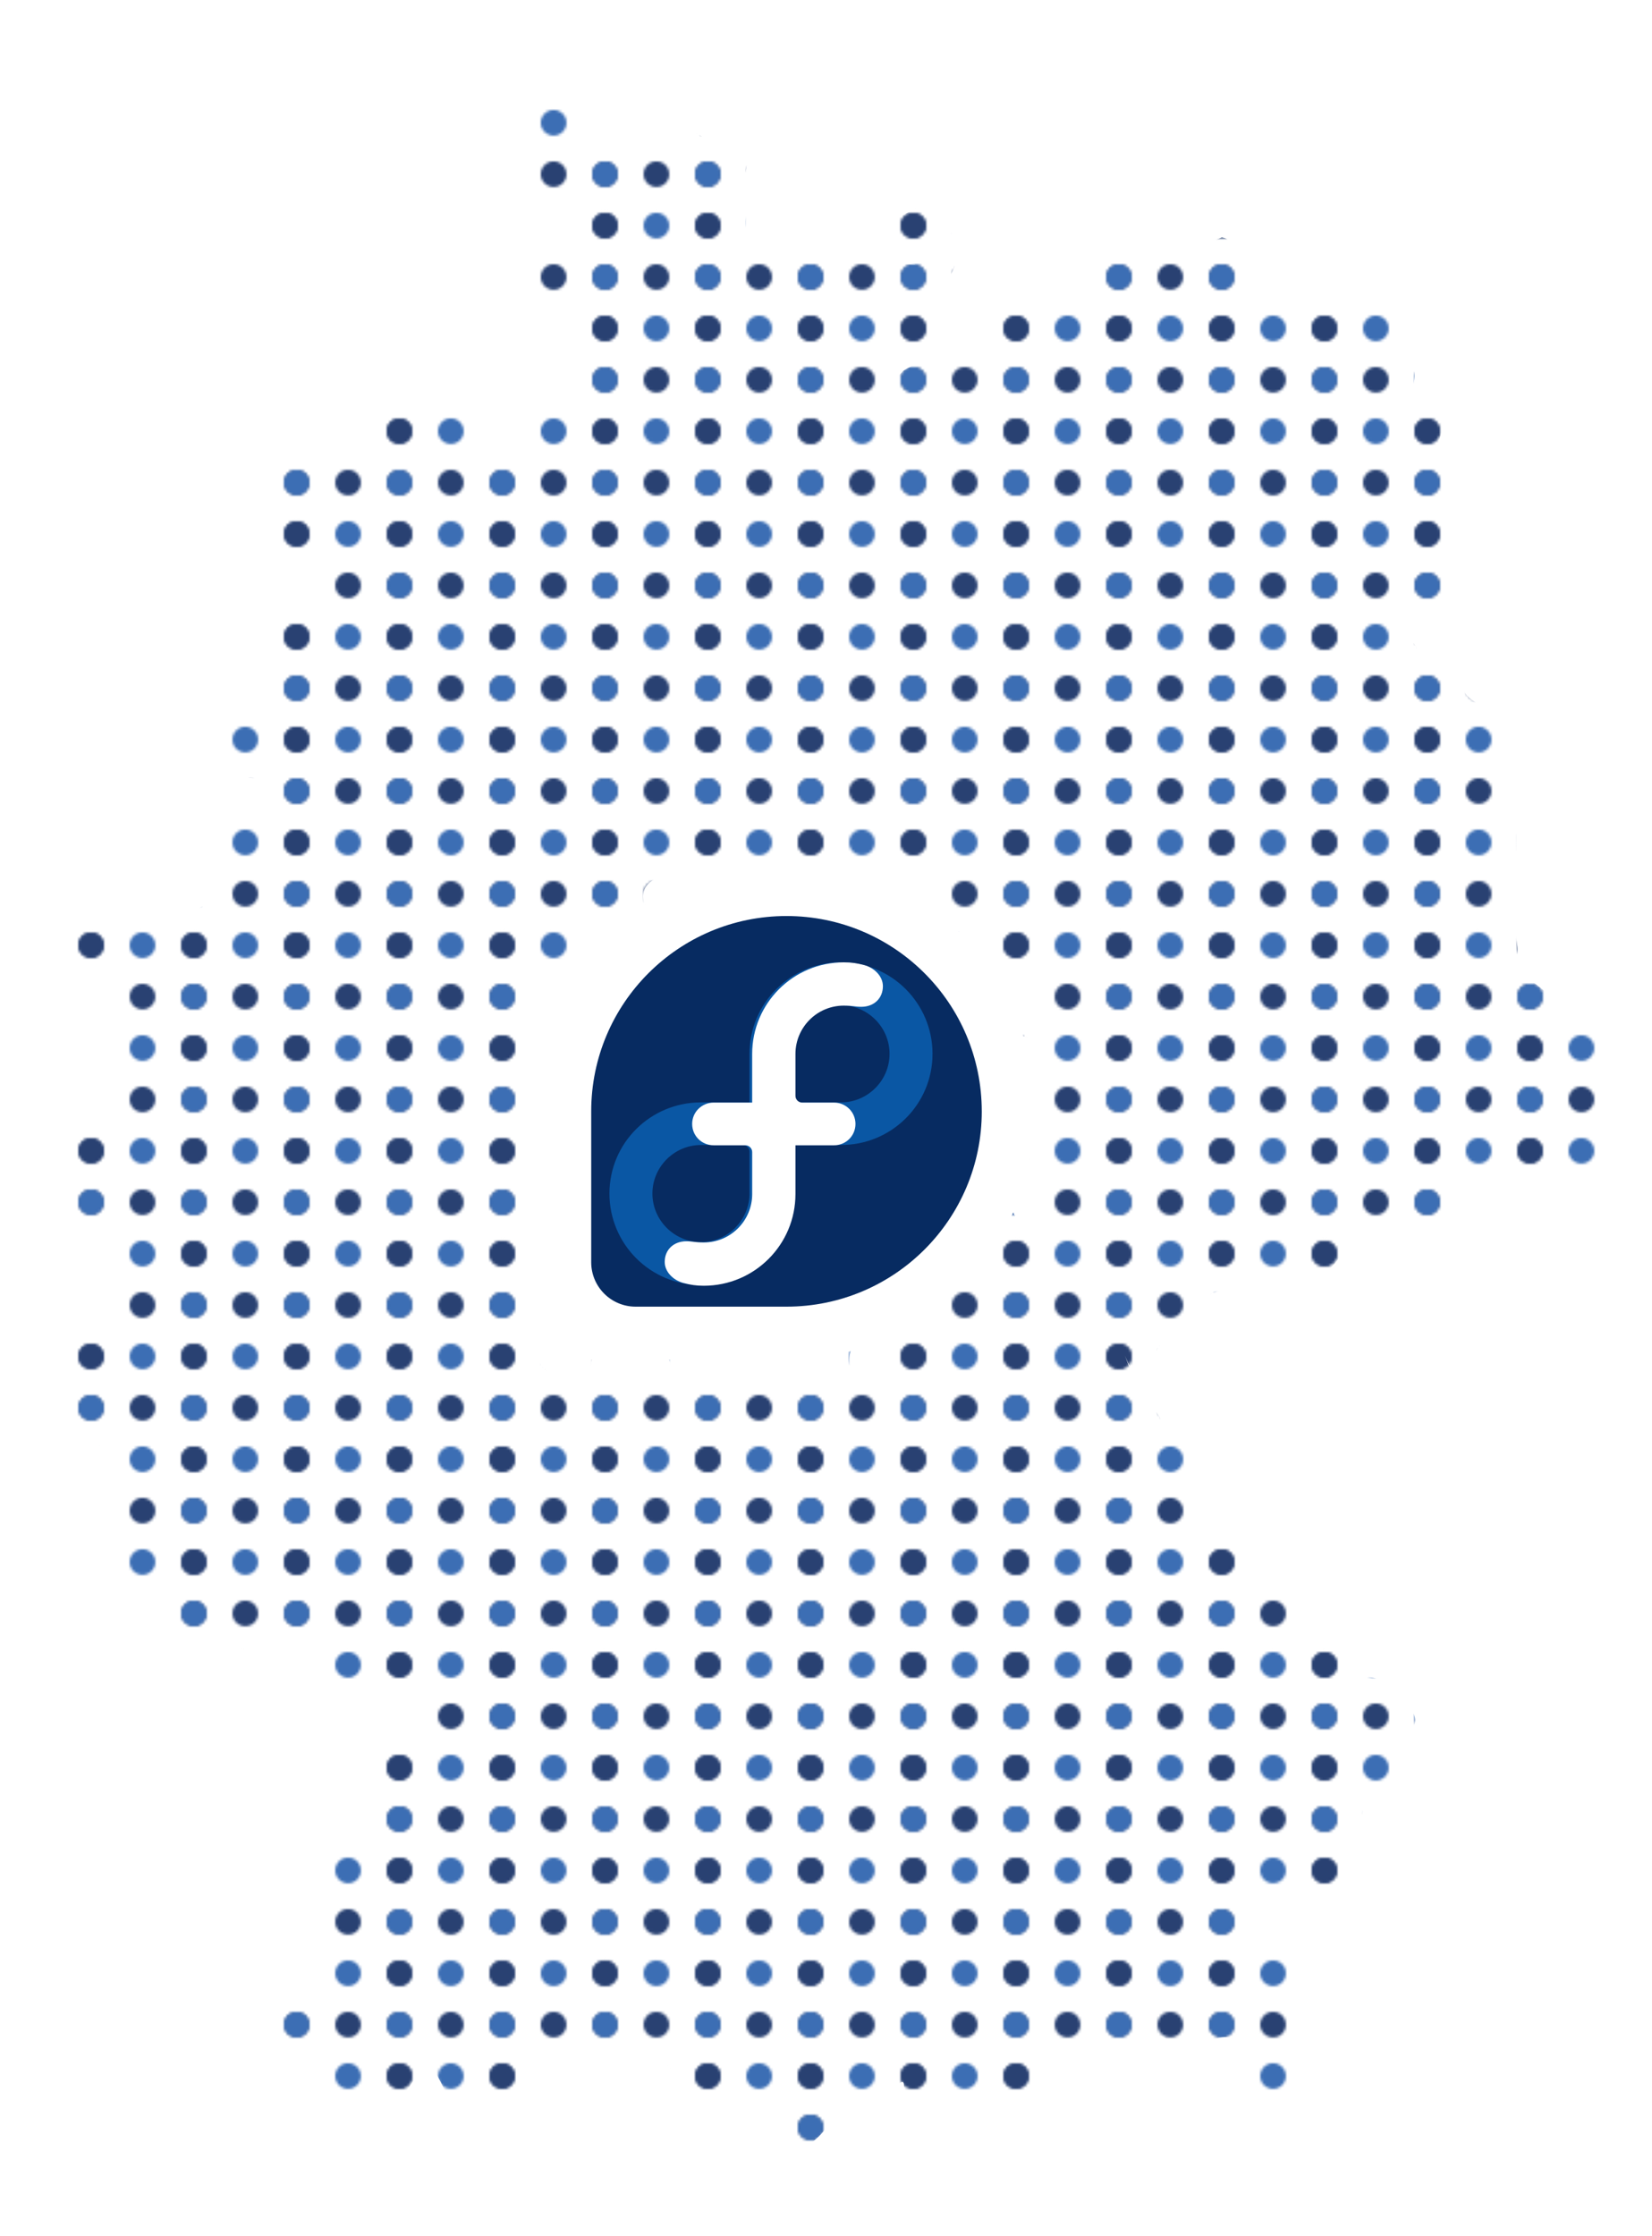 <?xml version="1.0" encoding="UTF-8" standalone="no"?>
<!-- Created with Inkscape (http://www.inkscape.org/) -->

<svg
   xmlns:dc="http://purl.org/dc/elements/1.1/"
   xmlns:cc="http://creativecommons.org/ns#"
   xmlns:rdf="http://www.w3.org/1999/02/22-rdf-syntax-ns#"
   xmlns:svg="http://www.w3.org/2000/svg"
   xmlns="http://www.w3.org/2000/svg"
   xmlns:xlink="http://www.w3.org/1999/xlink"
   version="1.1"
   width="591.504"
   height="800.504"
   viewBox="0 0 591.504 800.504"
   id="Bundesrepublik_Deutschland"
   xml:space="preserve"
   style="overflow:visible"><defs
   id="defs3069"><pattern
     patternTransform="matrix(0.92,0,0,0.92,653.65,241.808)"
     id="pattern8313"
     xlink:href="#pattern7426" /><pattern
     patternTransform="translate(8.1544601e-7,20)"
     id="pattern6307"
     xlink:href="#pattern6280" /><pattern
     xlink:href="#pattern6240"
     id="pattern6280"
     patternTransform="translate(654.583,271.645)" /><pattern
     id="pattern6240"
     patternTransform="translate(41.429,276.648)"
     height="10"
     width="10"
     patternUnits="userSpaceOnUse"><path
       transform="matrix(0.184,0,0,0.184,-15,-48.198)"
       d="m 135.714,288.791 a 27.143,27.143 0 1 1 -54.286,0 27.143,27.143 0 1 1 54.286,0 z"
       id="path6234"
       style="fill:#294172;fill-opacity:1;stroke:none" /></pattern><pattern
     id="pattern6301"
     patternTransform="translate(654.583,251.645)"
     height="30"
     width="30"
     patternUnits="userSpaceOnUse"><path
       style="fill:#294172;fill-opacity:1;stroke:none"
       id="path3097"
       d="m 135.714,288.791 a 27.143,27.143 0 1 1 -54.286,0 27.143,27.143 0 1 1 54.286,0 z"
       transform="matrix(0.184,0,0,0.184,-15,-48.198)" /><path
       transform="matrix(0.184,0,0,0.184,5,-48.198)"
       d="m 135.714,288.791 a 27.143,27.143 0 1 1 -54.286,0 27.143,27.143 0 1 1 54.286,0 z"
       id="path6230"
       style="fill:#294172;fill-opacity:1;stroke:none" /><path
       style="fill:#294172;fill-opacity:1;stroke:none"
       id="path6232"
       d="m 135.714,288.791 a 27.143,27.143 0 1 1 -54.286,0 27.143,27.143 0 1 1 54.286,0 z"
       transform="matrix(0.184,0,0,0.184,5,-28.198)" /><rect
       style="fill:url(#pattern6307);stroke:none"
       width="10"
       height="10"
       x="1.6909196e-05"
       y="20"
       id="rect6243" /></pattern><pattern
     id="pattern7426"
     patternTransform="translate(684.713,227.714)"
     height="40"
     width="40"
     patternUnits="userSpaceOnUse"><g
       transform="translate(-684.713,-227.714)"
       id="g7408"><path
         transform="matrix(0.184,0,0,0.184,689.713,179.516)"
         d="m 135.714,288.791 c 0,14.991 -12.152,27.143 -27.143,27.143 -14.991,0 -27.143,-12.152 -27.143,-27.143 0,-14.991 12.152,-27.143 27.143,-27.143 14.991,0 27.143,12.152 27.143,27.143 z"
         id="path6230-6"
         style="fill:#294172;fill-opacity:1;stroke:none" /><path
         style="fill:#294172;fill-opacity:1;stroke:none"
         id="path6343"
         d="m 135.714,288.791 c 0,14.991 -12.152,27.143 -27.143,27.143 -14.991,0 -27.143,-12.152 -27.143,-27.143 0,-14.991 12.152,-27.143 27.143,-27.143 14.991,0 27.143,12.152 27.143,27.143 z"
         transform="matrix(0.184,0,0,0.184,669.713,179.516)" /><path
         transform="matrix(0.184,0,0,0.184,679.713,179.516)"
         d="m 135.714,288.791 c 0,14.991 -12.152,27.143 -27.143,27.143 -14.991,0 -27.143,-12.152 -27.143,-27.143 0,-14.991 12.152,-27.143 27.143,-27.143 14.991,0 27.143,12.152 27.143,27.143 z"
         id="path6357"
         style="fill:#ffffff;fill-opacity:1;stroke:none" /><path
         transform="matrix(0.184,0,0,0.184,669.713,179.516)"
         d="m 135.714,288.791 c 0,14.991 -12.152,27.143 -27.143,27.143 -14.991,0 -27.143,-12.152 -27.143,-27.143 0,-14.991 12.152,-27.143 27.143,-27.143 14.991,0 27.143,12.152 27.143,27.143 z"
         id="path6359"
         style="fill:#3c6eb4;fill-opacity:1;stroke:none" /><path
         style="fill:#ffffff;fill-opacity:1;stroke:none"
         id="path6361"
         d="m 135.714,288.791 c 0,14.991 -12.152,27.143 -27.143,27.143 -14.991,0 -27.143,-12.152 -27.143,-27.143 0,-14.991 12.152,-27.143 27.143,-27.143 14.991,0 27.143,12.152 27.143,27.143 z"
         transform="matrix(0.184,0,0,0.184,679.713,179.516)" /><path
         style="fill:#294172;fill-opacity:1;stroke:none"
         id="path6367"
         d="m 135.714,288.791 c 0,14.991 -12.152,27.143 -27.143,27.143 -14.991,0 -27.143,-12.152 -27.143,-27.143 0,-14.991 12.152,-27.143 27.143,-27.143 14.991,0 27.143,12.152 27.143,27.143 z"
         transform="matrix(0.184,0,0,0.184,669.713,199.516)" /><path
         transform="matrix(0.184,0,0,0.184,669.713,199.516)"
         d="m 135.714,288.791 c 0,14.991 -12.152,27.143 -27.143,27.143 -14.991,0 -27.143,-12.152 -27.143,-27.143 0,-14.991 12.152,-27.143 27.143,-27.143 14.991,0 27.143,12.152 27.143,27.143 z"
         id="path6369"
         style="fill:#294172;fill-opacity:1;stroke:none" /><path
         style="fill:#ffffff;fill-opacity:1;stroke:none"
         id="path6371"
         d="m 135.714,288.791 c 0,14.991 -12.152,27.143 -27.143,27.143 -14.991,0 -27.143,-12.152 -27.143,-27.143 0,-14.991 12.152,-27.143 27.143,-27.143 14.991,0 27.143,12.152 27.143,27.143 z"
         transform="matrix(0.184,0,0,0.184,679.713,199.516)" /><path
         style="fill:#3c6eb4;fill-opacity:1;stroke:none"
         id="path6373"
         d="m 135.714,288.791 c 0,14.991 -12.152,27.143 -27.143,27.143 -14.991,0 -27.143,-12.152 -27.143,-27.143 0,-14.991 12.152,-27.143 27.143,-27.143 14.991,0 27.143,12.152 27.143,27.143 z"
         transform="matrix(0.184,0,0,0.184,689.713,199.516)" /><path
         transform="matrix(0.184,0,0,0.184,679.713,199.516)"
         d="m 135.714,288.791 c 0,14.991 -12.152,27.143 -27.143,27.143 -14.991,0 -27.143,-12.152 -27.143,-27.143 0,-14.991 12.152,-27.143 27.143,-27.143 14.991,0 27.143,12.152 27.143,27.143 z"
         id="path6375"
         style="fill:#ffffff;fill-opacity:1;stroke:none" /><path
         transform="matrix(0.184,0,0,0.184,669.713,189.516)"
         d="m 135.714,288.791 c 0,14.991 -12.152,27.143 -27.143,27.143 -14.991,0 -27.143,-12.152 -27.143,-27.143 0,-14.991 12.152,-27.143 27.143,-27.143 14.991,0 27.143,12.152 27.143,27.143 z"
         id="path6377"
         style="fill:#ffffff;fill-opacity:1;stroke:none" /><path
         style="fill:#ffffff;fill-opacity:1;stroke:none"
         id="path6379"
         d="m 135.714,288.791 c 0,14.991 -12.152,27.143 -27.143,27.143 -14.991,0 -27.143,-12.152 -27.143,-27.143 0,-14.991 12.152,-27.143 27.143,-27.143 14.991,0 27.143,12.152 27.143,27.143 z"
         transform="matrix(0.184,0,0,0.184,689.713,189.516)" /><path
         transform="matrix(0.184,0,0,0.184,699.713,179.516)"
         d="m 135.714,288.791 c 0,14.991 -12.152,27.143 -27.143,27.143 -14.991,0 -27.143,-12.152 -27.143,-27.143 0,-14.991 12.152,-27.143 27.143,-27.143 14.991,0 27.143,12.152 27.143,27.143 z"
         id="path6381"
         style="fill:#ffffff;fill-opacity:1;stroke:none" /><path
         transform="matrix(0.184,0,0,0.184,699.713,199.516)"
         d="m 135.714,288.791 c 0,14.991 -12.152,27.143 -27.143,27.143 -14.991,0 -27.143,-12.152 -27.143,-27.143 0,-14.991 12.152,-27.143 27.143,-27.143 14.991,0 27.143,12.152 27.143,27.143 z"
         id="path6383"
         style="fill:#ffffff;fill-opacity:1;stroke:none" /><path
         style="fill:#ffffff;fill-opacity:1;stroke:none"
         id="path6385"
         d="m 135.714,288.791 c 0,14.991 -12.152,27.143 -27.143,27.143 -14.991,0 -27.143,-12.152 -27.143,-27.143 0,-14.991 12.152,-27.143 27.143,-27.143 14.991,0 27.143,12.152 27.143,27.143 z"
         transform="matrix(-0.184,0,0,-0.184,729.713,315.912)" /><path
         style="fill:#ffffff;fill-opacity:1;stroke:none"
         id="path6387"
         d="m 135.714,288.791 c 0,14.991 -12.152,27.143 -27.143,27.143 -14.991,0 -27.143,-12.152 -27.143,-27.143 0,-14.991 12.152,-27.143 27.143,-27.143 14.991,0 27.143,12.152 27.143,27.143 z"
         transform="matrix(-0.184,0,0,-0.184,709.713,315.912)" /></g></pattern></defs>
<g
   id="g3049">
	
	
	
	
	
	
	
	
	
	
	
	
	
	
	
	
<path
   d="m 193.82,45.865 c -2.284,3.707 -6.504,14.033 -2.34,16.701 4.012,4.472 5.812,8.093 12.83,10.114 2.989,5.007 7.841,9.318 9.398,14.945 -2.72,2.697 -5.828,6.353 -9.944,4.742 -6.605,-1.83 -10.415,3.443 -10.633,2.708 0.144,-2.583 -3.085,3.052 -3.191,5.253 -2.725,5.049 3.751,9.996 8.335,8.766 2.256,-3.609 5.888,-1.488 3.899,0.073 4.678,1.104 2.043,4.364 4.477,7.545 0.444,2.869 -0.367,8.515 2.228,5.459 1.619,3.119 4.738,7.876 -1.063,4.656 -2.922,-0.459 -8.418,4.073 -4.11,5.719 2.705,3.94 2.879,9.548 7.731,11.812 1.491,4.165 -6.408,3.073 -9.283,2.27 -4.559,-0.903 -2.597,-6.99 -7.127,-5.346 -8.998,1.518 -4.022,13.048 -7.146,19.744 -6.646,4.282 -17.197,-3.533 -18.854,11.773 -0.435,5.247 -2.583,-4.526 -4.119,-6.342 -0.901,-2.632 4.36,-11.043 6.246,-14.835 1,-5.124 -18.327,-2.929 -21.788,-2.918 -3.901,0.153 -12.191,1.039 -15.974,0.758 -3.72,0.418 -1.104,14.633 -4.478,11.9 -7.909,-1.929 -16.712,-1.778 -21.592,4.923 -3.437,1.969 -12.56,2.758 -8.249,4.146 -6.194,-4.044 1.254,3.836 1.177,10.26 0.177,3.837 -1.745,7.574 -1.414,11.028 2.045,5.235 6.976,6.988 11.233,8.105 -1.938,5.399 5.692,6.65 2.768,11.696 0.78,4.352 -12.102,5.355 -12.978,10.136 -1.599,7.482 -0.501,15.972 0.316,24.219 -1.462,2.557 1.208,12.123 -2.978,10.191 -5.941,-0.693 -13.634,-3.528 -18.192,1.926 1.164,5.071 -0.583,9.945 -1.437,14.887 4.603,4.041 11.34,5.875 17.071,6.122 2.821,-2.214 5.714,5.705 3.016,8.025 -1.717,2.565 -2.318,5.8 -0.631,8.558 -4.076,2.657 -13.916,-4.084 -15.245,0.762 -5.673,0.316 -4.021,13.698 -5.476,18.666 3.933,1.621 10.291,5.498 4.291,9.154 -2.554,2.182 -6.046,-2.215 -9.704,1.36 -4.006,1.867 -8.088,3.427 -12.364,1.411 -1.312,3.862 -3.761,-0.471 -7.081,-0.355 -4.683,-0.402 -8.92,1.808 -13.572,2.083 -6.337,1.085 -13.239,6.72 -11.24,11.515 0.487,3.886 9.246,8.284 12.003,10.095 -1.713,5.766 6.165,8.041 6.655,13.588 1.322,4.083 -2.53,8.037 -0.399,11.991 -4.355,5.535 -6.691,12.989 -2.442,20.758 2.66,1.549 -13.32,4.581 -16.009,5.136 -6.984,0.852 -4.044,13.858 -0.883,17.002 6.004,-3.545 3.51,-1.372 7.296,-0.427 2.014,0.115 2.034,4.784 -0.407,4.175 -3.971,2.242 -9.248,9.099 -5.518,12.419 2.673,1.886 9.954,3.335 10.605,6.894 -2.18,3.56 8.308,5.661 1.437,8.996 -2.106,3.197 1.74,11.514 6.007,8.593 4.816,-0.095 1.556,4.965 -0.801,8.109 2.094,6.402 5.836,4.15 1.002,6.721 -1.032,5.441 -20.874,2.939 -18.634,9.659 -1.941,3.209 0.703,20.921 0.396,25.311 0.857,8.845 10.502,7.742 19.158,11.588 -2.673,11.142 16.105,8.773 8.766,3.937 1.435,6.237 -6.145,6.446 -9.653,10.809 -2.447,1.203 -1.424,10.133 -0.09,12.211 -1.499,2.834 -4.357,14.218 -2.259,16.604 3.347,-0.197 8.471,0.425 10.055,3.888 -0.118,5.49 4.684,4.183 9.821,6.896 1.321,4.675 1.996,5.737 2.702,9.886 2.762,3.611 11.869,4.696 12.214,-1.408 -1.254,-3.425 7.232,-0.519 6.681,2.889 -0.614,3.32 3.218,5.992 6.462,1.995 1.961,-0.983 3.663,5.017 5.849,2.794 4.273,1.695 5.472,-0.155 8.675,-4.525 1.421,-3.388 8.874,0.008 7.797,3.773 3.138,7.965 3.892,15.958 21.267,9.283 6.011,0.541 11.999,2.717 16.353,6.466 5.461,0.92 4.635,2.565 1.714,6.469 -2.324,3.974 -1.975,9.997 -7.696,11.075 -5.091,0.08 -5.662,5.489 -9.73,7.416 -2.195,2.305 -3.152,4.246 -3.64,8.119 -2.723,3.688 4.612,10.211 1.087,13.717 -2.17,4.377 -14.763,5.067 -12.763,10.028 -6.068,1.624 3.568,12.659 -1.401,15.817 -3.644,4.349 -5.276,10.965 -3.669,16.339 2.912,2.085 3.08,5.368 0.172,7.559 -1.45,2.76 -2.574,5.862 -1.868,8.881 -2.185,3.234 -15.64,11.283 -14.191,14.77 -5.457,3.298 12.816,5.828 15.743,8.854 6.544,0.988 2.211,10.546 6.854,14.061 3.388,3.348 7.394,2.425 10.43,-0.188 2.835,-3.268 6.014,1.466 9.838,1.014 3.756,1.172 8.07,-8.255 9.455,-12.041 2.502,-2.472 8.607,10.197 9.702,14.244 3.59,3.823 9.254,-2.675 13.598,-4.87 10.466,5.714 11.878,-6.337 10.906,-1.342 4.877,-4.505 -10.216,-18.135 4.125,-16.15 3.408,1.866 5.939,0.255 8.569,3.409 4.943,2.034 8.673,-5.397 13.72,-2.246 3.147,2.162 7.262,3.558 10.318,0.345 -2.262,-5.136 3.246,1.052 5.403,1.293 3.071,-0.029 6.915,-1.1 9.484,1.609 2.241,11.179 19.108,13.384 21.566,20.258 1.725,1.562 15.61,-4.21 15.25,-1.405 -1.86,2.993 0.773,4.099 5.468,0.428 5.992,-3.209 -0.441,10.707 -0.352,13.884 0.055,4.947 6.903,1.554 9.858,0.604 5.939,-3.353 9.698,-9.941 13.077,-15.347 1.865,-3.698 2.601,-0.143 5.192,-1.046 7.025,-3.365 10.621,-5.28 14.438,-5.621 4.484,-3.685 -0.035,4.783 5.183,4.095 5.612,-0.049 1.46,6.082 5.106,7.315 5.156,2.018 8.032,-3.967 11.857,-5.354 -1.288,4.915 7.919,1.76 8.105,-2.447 2.734,-2.137 8.492,1.577 11.036,-0.044 4.284,0.972 11.802,-3.147 10.301,-9.111 2.249,-4.083 7.862,-4.462 11.943,-4.673 3.755,0.314 6.741,-1.782 11.328,-0.15 4.46,-0.185 8.552,0.922 13.199,0.713 5.451,-15.115 5.65,-3.891 20.664,-2.644 2.818,-7.024 20.59,-5.959 15.404,1.293 0.323,6.007 6.242,14.166 10.531,17.331 3.087,2.258 8.194,-4.278 9.989,-7.933 1.931,-3.809 -2.799,-8.024 1.293,-11.467 4.087,-3.362 0.132,-9.393 -2.788,-12.214 -8.244,-5.539 1.969,-11.081 -3.027,-16.626 -2.136,-2.914 -4.073,-6.236 -8.325,-6.51 0.431,-5.707 -7.028,-6.783 -7.817,-11.525 2.635,-2.268 6.051,-4.122 6.783,-7.846 4.113,0.54 7.348,-2.203 8.996,-5.69 12.187,6.579 23.499,1.798 24.946,-13.594 1.225,-2.846 1.532,-6.033 0.862,-8.651 2.589,-2.78 -0.803,-6.68 2.702,-8.248 2.612,-3.206 11.811,6.551 9.64,3.238 3.507,3.092 8.589,0.674 2.247,-6.647 4.593,-4.649 4.615,-12.695 3.16,-17.756 3.879,-6.419 1.369,-7.371 -1.597,-12.604 -4.16,1.756 -5.061,-1.032 -6.926,-4.311 -1.7,-4.06 -8.468,-5.224 -10.519,-1.753 -4.268,-1.827 -2.073,-8.12 -6.371,-10.431 -2.361,-2.344 -5.551,-6.041 -9.177,-3.968 -3.687,-2.118 -0.153,-8.381 -4.434,-10.429 -4.596,-5.55 -13.422,-11.64 -22.256,-9.87 -2.68,3.616 2.337,-9.347 0.779,-12.041 -7.48,-3.653 -15.48,-2.031 -16.117,-9.451 -2.749,-3.58 0.023,-11.08 -6.349,-11.104 -5.737,-1.551 3.28,-6.227 4.936,-8.712 -0.328,-5.85 -5.013,-8.901 -10.026,-14.475 -1.613,-5.892 -1.087,-3.74 -3.941,-8.564 -3.366,-1.351 -4.059,-4.058 -7.342,-6.058 -2.314,-1.539 2.569,-4.929 -0.719,-7.099 -6.203,-16.575 -0.803,-0.554 2.27,2.903 3.143,3.413 8.933,-0.685 5.374,-4.598 0.902,-6.426 6.616,-10.809 10.116,-15.922 10.219,-11.41 16.482,-12.823 28.662,-10.212 3.387,-1.968 2.568,1.498 2.492,-1.801 4.017,-1.263 10.513,3.099 11.156,-3.504 6.906,0.834 12.6,-0.35 18.934,-14.545 1.762,-4.329 8.744,-5.362 13.192,-4.828 3.457,2.118 19.58,3.539 18.292,-0.611 5.21,-0.928 -0.69,-8.229 3.465,-11.23 13.665,-2.501 22.228,-8.667 24.772,-4.426 1.787,2.908 7.108,3.672 10.634,4.598 6.32,0.808 13.652,-2.839 17.676,-5.472 3.961,-4.633 -1.783,-9.919 0.06,-15.297 0.384,-6.497 1.529,-25.789 2.136,-32.092 -9.422,-9.698 -22.916,-20.24 -30.976,-26.203 0.85,-6.511 0.638,-6.908 -0.248,-12.773 -3.834,-3.894 -8.288,-4.635 -4.9,-8.242 10.712,-11.876 1.693,-19.785 6.784,-34.016 0.191,-4.917 -5.785,-4.523 -8.667,-6.154 -0.543,-3.979 -2.766,-7.881 -2.299,-11.668 5.356,-3.127 5.657,-10.4 4.024,-15.606 -2.862,-5.91 -10.79,-5.585 -13.613,-11.451 -4.088,-5.31 -10.508,-9.513 -16.736,-11.081 3.127,-2.863 -4.367,-8.441 -5.051,-11.829 5.8,-3.745 18.062,-6.719 17.955,-14.583 0.992,-3.267 -3.04,-6.237 0.669,-9.035 2.387,-2.457 3.624,-7.247 0.078,-8.553 2.456,-0.486 -3.401,-9.128 -3.445,-13.22 -0.006,-4.799 0.857,-8.717 -3.625,-13.048 -0.504,-5.642 3.414,-10.122 2.3,-15.655 -1.997,-2.759 -11.469,-2.674 -12.905,-0.008 -5.305,-0.016 -10.467,-2.203 -14.37,-5.719 5.495,-0.887 10.426,-5.124 16.238,-3.161 1.132,-4.756 3.577,-9.904 -2.5,-12.157 -4.804,-4.343 0.271,-14.213 -6.219,-15.836 -3.944,-1.692 -12.801,-5.277 -18.267,-3.046 -2.791,2.29 -6.606,1.665 -10.242,3.552 -2.658,0.3 -6.376,3.628 -7.059,0.414 -0.716,-4.289 -6.941,-1.99 -7.099,-6.955 -2.048,-2.383 -6.305,-5.143 -9.427,-3.851 0.529,-2.796 -0.921,-7.479 -3.535,-10.143 -5.239,-2.891 2.825,-7.154 -3.277,-8.164 -5.964,2.772 -12.897,1.473 -19.428,2.155 -4.029,0.631 -8.681,-2.269 -10.925,-2.77 -4.248,5.914 -12.107,11.047 -17.097,16.31 -4.774,2.322 -3.773,3.209 -5.255,8.482 -5.171,-2.144 -7.606,2.075 -12.469,3.227 -4.574,-1.079 -12.675,-6.237 -15.813,-1.624 -3.347,1.861 -4.407,14.71 -4.975,17.76 -3.455,0.488 -11.726,-4.265 -9.961,-0.157 -4.413,1.906 -0.504,9.594 -1.659,5.219 -3.291,-6.392 -11.88,-4.033 -16.689,-0.722 -2.707,3.966 -3.001,-1.318 -6.064,-1.035 -3.298,1.913 -5.624,-4.221 -1.753,-5.259 5.867,2.076 14.242,-2.385 19.086,-3.953 3.249,-1.744 -0.936,-8.362 -2.906,-12.339 -0.737,-4.769 3.641,-4.697 4.456,-9.442 11.667,-2.213 5.078,-25.713 -4.325,-26.352 -2.509,-1.611 -12.445,4.368 -13.996,7.338 -2.451,3.555 4.019,12.187 9.871,12.588 1.037,0.465 -7.516,-0.657 -9.185,2.19 -3.223,2.282 -1.357,1.942 -5.447,-2.848 -3.212,-5.469 -16.398,0.912 -21.408,-2.503 -3.575,-2.05 -7.567,0.076 -10.576,1.581 3.675,-3.037 -1.767,-6.924 -5.001,-7.099 -2.054,-0.195 -15.572,4.959 -11.123,1.396 3.509,-4.293 2.126,-14.815 1.991,-19.886 -1.809,-5.266 3.691,-9.383 -2.307,-11.543 -2.542,2.856 -2.768,6.409 -5.868,0.958 -2.07,-4.103 -9.445,-3.803 -7.296,-7.682 -4.899,-3.962 -7.601,2.499 -11.724,3.821 -4.314,-1.421 -5.98,4 -9.714,1.811 1.753,-3.698 -4.761,-0.203 -7.575,-1.104 -4.956,1.504 -6.47,-1.45 -11.631,-0.444 5.767,-10.463 -11.759,-15.775 -15.971,-16.974 -1.141,0.135 -2.768,9.335 -2.878,11.09 z m 156.459,92.628 c -0.235,2.018 -1.132,-0.524 0,0 z m -182.037,40.523 c 5.161,-0.742 6.222,2.27 3.851,6.351 -0.775,2.76 -3.022,1.919 -3.658,-0.352 -0.814,-3.213 -4.528,-2.224 -5.826,-3.7 1.393,-1.24 5.457,-1.071 5.805,-3.88 l -0.1,0.914 -0.073,0.666 z m 114.154,579.795 c -0.022,0.264 -0.185,-0.117 0,0 z"
   id="Thüringen"
   style="fill:url(#pattern8313);fill-opacity:1;stroke:none" /><g
   transform="matrix(1.305,0,0,1.305,101.438,146.881)"
   id="g8197"
   style="fill:#ffffff;stroke:none"><g
     transform="matrix(4.147,0,0,4.147,-599.819,123.976)"
     id="g8199"
     style="fill:#ffffff;stroke:none"><path
       d="M 194.357,16.45 C 194.357,7.365 186.992,0 177.908,0 168.827,0 161.465,7.359 161.459,16.438 l -5e-4,-5.37e-4 0,12.729 5e-4,5.37e-4 c 0.005,2.062 1.677,3.73 3.74,3.73 l 0.018,-5.25e-4 0.001,5.25e-4 12.697,0 c 9.082,-0.003 16.443,-7.366 16.443,-16.448"
       id="path8201"
       style="fill:#ffffff;fill-opacity:1;fill-rule:nonzero;stroke:none" /><path
       d="m 954.781,29.406 c -22.063,0 -39.938,17.875 -39.938,39.938 l 0,21.188 -21.188,0 c -22.063,-4e-6 -39.938,17.72 -39.938,39.781 -8e-5,22.062 17.874,39.938 39.938,39.938 22.062,1e-5 39.938,-17.875 39.938,-39.938 l 0,-21.188 21.188,0 c 22.062,0 39.938,-17.719 39.938,-39.781 -4e-5,-22.063 -17.876,-39.938 -39.938,-39.938 z m 0,18.75 c 11.646,4e-6 21.188,9.54 21.188,21.188 10e-6,11.644 -9.542,21.188 -21.188,21.188 l -0.156,0 -17.969,0 c -1.647,-4e-6 -3.062,-1.419 -3.062,-3.062 l 0,-18.125 c 0.02,-11.632 9.557,-21.188 21.188,-21.188 z m -61.125,60.969 18.094,0 c 1.644,0 3.094,1.262 3.094,2.906 l 0,18.281 c -0.018,11.628 -9.555,21.188 -21.188,21.188 -11.644,1e-5 -21.188,-9.543 -21.188,-21.188 -10e-6,-11.646 9.543,-21.188 21.188,-21.188 z"
       transform="matrix(0.193,0,0,0.193,-1.772,-1.778)"
       id="path8203"
       style="fill:#ffffff;fill-opacity:1;fill-rule:nonzero;stroke:none" /><path
       d="m 175.017,15.711 0,-4.086 0,-0.005 c 0,-4.264 3.456,-7.72 7.72,-7.72 0.647,0 1.107,0.073 1.706,0.23 0.873,0.229 1.586,0.944 1.586,1.777 2.4e-4,1.007 -0.73,1.738 -1.822,1.738 -0.52,0 -0.708,-0.1 -1.47,-0.1 -2.248,0 -4.071,1.82 -4.074,4.069 l 0,3.523 0,5.39e-4 c 0,0.318 0.257,0.575 0.575,0.575 l 0.002,0 2.676,0 c 0.997,0 1.802,0.798 1.803,1.797 0,1 -0.806,1.797 -1.803,1.797 l -3.253,0 0,4.104 0,0.005 c 0,4.263 -3.457,7.72 -7.72,7.72 -0.647,0 -1.107,-0.073 -1.705,-0.23 -0.873,-0.228 -1.587,-0.944 -1.587,-1.777 0,-1.006 0.731,-1.738 1.823,-1.738 0.52,0 0.708,0.1 1.47,0.1 2.248,0 4.071,-1.821 4.075,-4.069 l 0,-3.541 c 0,-0.317 -0.258,-0.574 -0.575,-0.574 l -0.002,0 -2.676,-5.37e-4 c -0.997,0 -1.803,-0.796 -1.803,-1.796 -5.6e-4,-1.006 0.814,-1.799 1.822,-1.799 l 3.233,0"
       id="path8205"
       style="fill:#ffffff;fill-opacity:1;fill-rule:nonzero;stroke:none" /></g></g><g
   transform="matrix(1.025,0,0,1.025,140.19,200.836)"
   id="g2758"
   style="stroke:none"><g
     transform="matrix(4.147,0,0,4.147,-599.819,123.976)"
     id="g2516"
     style="stroke:none"><path
       d="M 194.357,16.45 C 194.357,7.365 186.992,0 177.908,0 168.827,0 161.465,7.359 161.459,16.438 l -5e-4,-5.37e-4 0,12.729 5e-4,5.37e-4 c 0.005,2.062 1.677,3.73 3.74,3.73 l 0.018,-5.25e-4 0.001,5.25e-4 12.697,0 c 9.082,-0.003 16.443,-7.366 16.443,-16.448"
       id="path3584"
       style="fill:#072b61;fill-opacity:1;fill-rule:nonzero;stroke:none" /><path
       d="m 954.781,29.406 c -22.063,0 -39.938,17.875 -39.938,39.938 l 0,21.188 -21.188,0 c -22.063,-4e-6 -39.938,17.72 -39.938,39.781 -8e-5,22.062 17.874,39.938 39.938,39.938 22.062,1e-5 39.938,-17.875 39.938,-39.938 l 0,-21.188 21.188,0 c 22.062,0 39.938,-17.719 39.938,-39.781 -4e-5,-22.063 -17.876,-39.938 -39.938,-39.938 z m 0,18.75 c 11.646,4e-6 21.188,9.54 21.188,21.188 10e-6,11.644 -9.542,21.188 -21.188,21.188 l -0.156,0 -17.969,0 c -1.647,-4e-6 -3.062,-1.419 -3.062,-3.062 l 0,-18.125 c 0.02,-11.632 9.557,-21.188 21.188,-21.188 z m -61.125,60.969 18.094,0 c 1.644,0 3.094,1.262 3.094,2.906 l 0,18.281 c -0.018,11.628 -9.555,21.188 -21.188,21.188 -11.644,1e-5 -21.188,-9.543 -21.188,-21.188 -10e-6,-11.646 9.543,-21.188 21.188,-21.188 z"
       transform="matrix(0.193,0,0,0.193,-1.772,-1.778)"
       id="path2497"
       style="fill:#0a57a4;fill-opacity:1;fill-rule:nonzero;stroke:none" /><path
       d="m 175.017,15.711 0,-4.086 0,-0.005 c 0,-4.264 3.456,-7.72 7.72,-7.72 0.647,0 1.107,0.073 1.706,0.23 0.873,0.229 1.586,0.944 1.586,1.777 2.4e-4,1.007 -0.73,1.738 -1.822,1.738 -0.52,0 -0.708,-0.1 -1.47,-0.1 -2.248,0 -4.071,1.82 -4.074,4.069 l 0,3.523 0,5.39e-4 c 0,0.318 0.257,0.575 0.575,0.575 l 0.002,0 2.676,0 c 0.997,0 1.802,0.798 1.803,1.797 0,1 -0.806,1.797 -1.803,1.797 l -3.253,0 0,4.104 0,0.005 c 0,4.263 -3.457,7.72 -7.72,7.72 -0.647,0 -1.107,-0.073 -1.705,-0.23 -0.873,-0.228 -1.587,-0.944 -1.587,-1.777 0,-1.006 0.731,-1.738 1.823,-1.738 0.52,0 0.708,0.1 1.47,0.1 2.248,0 4.071,-1.821 4.075,-4.069 l 0,-3.541 c 0,-0.317 -0.258,-0.574 -0.575,-0.574 l -0.002,0 -2.676,-5.37e-4 c -0.997,0 -1.803,-0.796 -1.803,-1.796 -5.6e-4,-1.006 0.814,-1.799 1.822,-1.799 l 3.233,0"
       id="path3588"
       style="fill:#ffffff;fill-opacity:1;fill-rule:nonzero;stroke:none" /></g></g><path
   d="m 190.086,371.806 a 3.347,7.028 0 1 1 -6.693,0 3.347,7.028 0 1 1 6.693,0 z"
   transform="matrix(0.92,0,0,0.92,23.94,32.386)"
   id="path8279"
   style="fill:#ffffff;fill-opacity:1;stroke:none" /><path
   d="m 215.52,331.982 a 7.028,8.032 0 1 1 -14.056,0 7.028,8.032 0 1 1 14.056,0 z"
   transform="matrix(0.92,0,0,0.92,23.94,32.386)"
   id="path8281"
   style="fill:#ffffff;fill-opacity:1;stroke:none" /><path
   d="m 196.779,352.73 a 6.693,8.032 0 1 1 -13.386,0 6.693,8.032 0 1 1 13.386,0 z"
   transform="matrix(0.92,0,0,0.92,23.94,32.386)"
   id="path8283"
   style="fill:#ffffff;fill-opacity:1;stroke:none" /><path
   d="m 242.293,313.575 a 9.036,7.697 0 1 1 -18.072,0 9.036,7.697 0 1 1 18.072,0 z"
   transform="matrix(0.92,0,0,0.92,23.94,32.386)"
   id="path8285"
   style="fill:#ffffff;fill-opacity:1;stroke:none" /><path
   d="m 338.005,313.241 a 9.705,8.701 0 1 1 -19.41,0 9.705,8.701 0 1 1 19.41,0 z"
   transform="matrix(0.92,0,0,0.92,23.94,32.386)"
   id="path8287"
   style="fill:#ffffff;fill-opacity:1;stroke:none" /><path
   d="m 359.424,330.978 a 6.693,6.359 0 1 1 -13.386,0 6.693,6.359 0 1 1 13.386,0 z"
   transform="matrix(0.92,0,0,0.92,23.94,32.386)"
   id="path8289"
   style="fill:#ffffff;fill-opacity:1;stroke:none" /><path
   d="m 378.834,354.738 a 9.37,10.709 0 1 1 -18.741,0 9.37,10.709 0 1 1 18.741,0 z"
   transform="matrix(0.92,0,0,0.92,23.94,32.386)"
   id="path8291"
   style="fill:#ffffff;fill-opacity:1;stroke:none" /><path
   d="m 376.826,372.475 a 4.351,4.351 0 1 1 -8.701,0 4.351,4.351 0 1 1 8.701,0 z"
   transform="matrix(0.92,0,0,0.92,23.94,32.386)"
   id="path8293"
   style="fill:#ffffff;fill-opacity:1;stroke:none" /><path
   d="m 378.834,432.379 a 5.689,8.032 0 1 1 -11.378,0 5.689,8.032 0 1 1 11.378,0 z"
   transform="matrix(0.92,0,0,0.92,23.94,32.386)"
   id="path8295"
   style="fill:#ffffff;fill-opacity:1;stroke:none" /><path
   d="m 199.457,492.283 a 8.032,7.028 0 1 1 -16.064,0 8.032,7.028 0 1 1 16.064,0 z"
   transform="matrix(0.92,0,0,0.92,23.94,32.386)"
   id="path8297"
   style="fill:#ffffff;fill-opacity:1;stroke:none" /><path
   d="m 216.859,495.295 a 6.359,7.362 0 1 1 -0.994,-3.953"
   transform="matrix(0.92,0,0,0.92,23.94,32.386)"
   id="path8301"
   style="fill:#ffffff;fill-opacity:1;stroke:none" /><path
   d="m 234.931,495.295 a 6.024,4.685 0 1 1 -0.942,-2.515"
   transform="matrix(0.92,0,0,0.92,23.94,32.386)"
   id="path8303"
   style="fill:#ffffff;fill-opacity:1;stroke:none" /><path
   d="m 257.687,493.957 a 7.362,7.362 0 1 1 -1.151,-3.953"
   transform="matrix(0.92,0,0,0.92,23.94,32.386)"
   id="path8305"
   style="fill:#ffffff;fill-opacity:1;stroke:none" /><path
   d="m 277.098,494.291 a 8.032,4.351 0 1 1 -1.256,-2.336"
   transform="matrix(0.92,0,0,0.92,23.94,32.386)"
   id="path8307"
   style="fill:#ffffff;fill-opacity:1;stroke:none" /><path
   d="m 299.185,493.287 a 8.701,6.024 0 1 1 -1.36,-3.234"
   transform="matrix(0.92,0,0,0.92,23.94,32.386)"
   id="path8309"
   style="fill:#ffffff;fill-opacity:1;stroke:none" /><path
   d="m 316.587,493.622 a 6.024,7.697 0 1 1 -0.942,-4.132"
   transform="matrix(0.92,0,0,0.92,23.94,32.386)"
   id="path8311"
   style="fill:#ffffff;fill-opacity:1;stroke:none" /></g>
</svg>